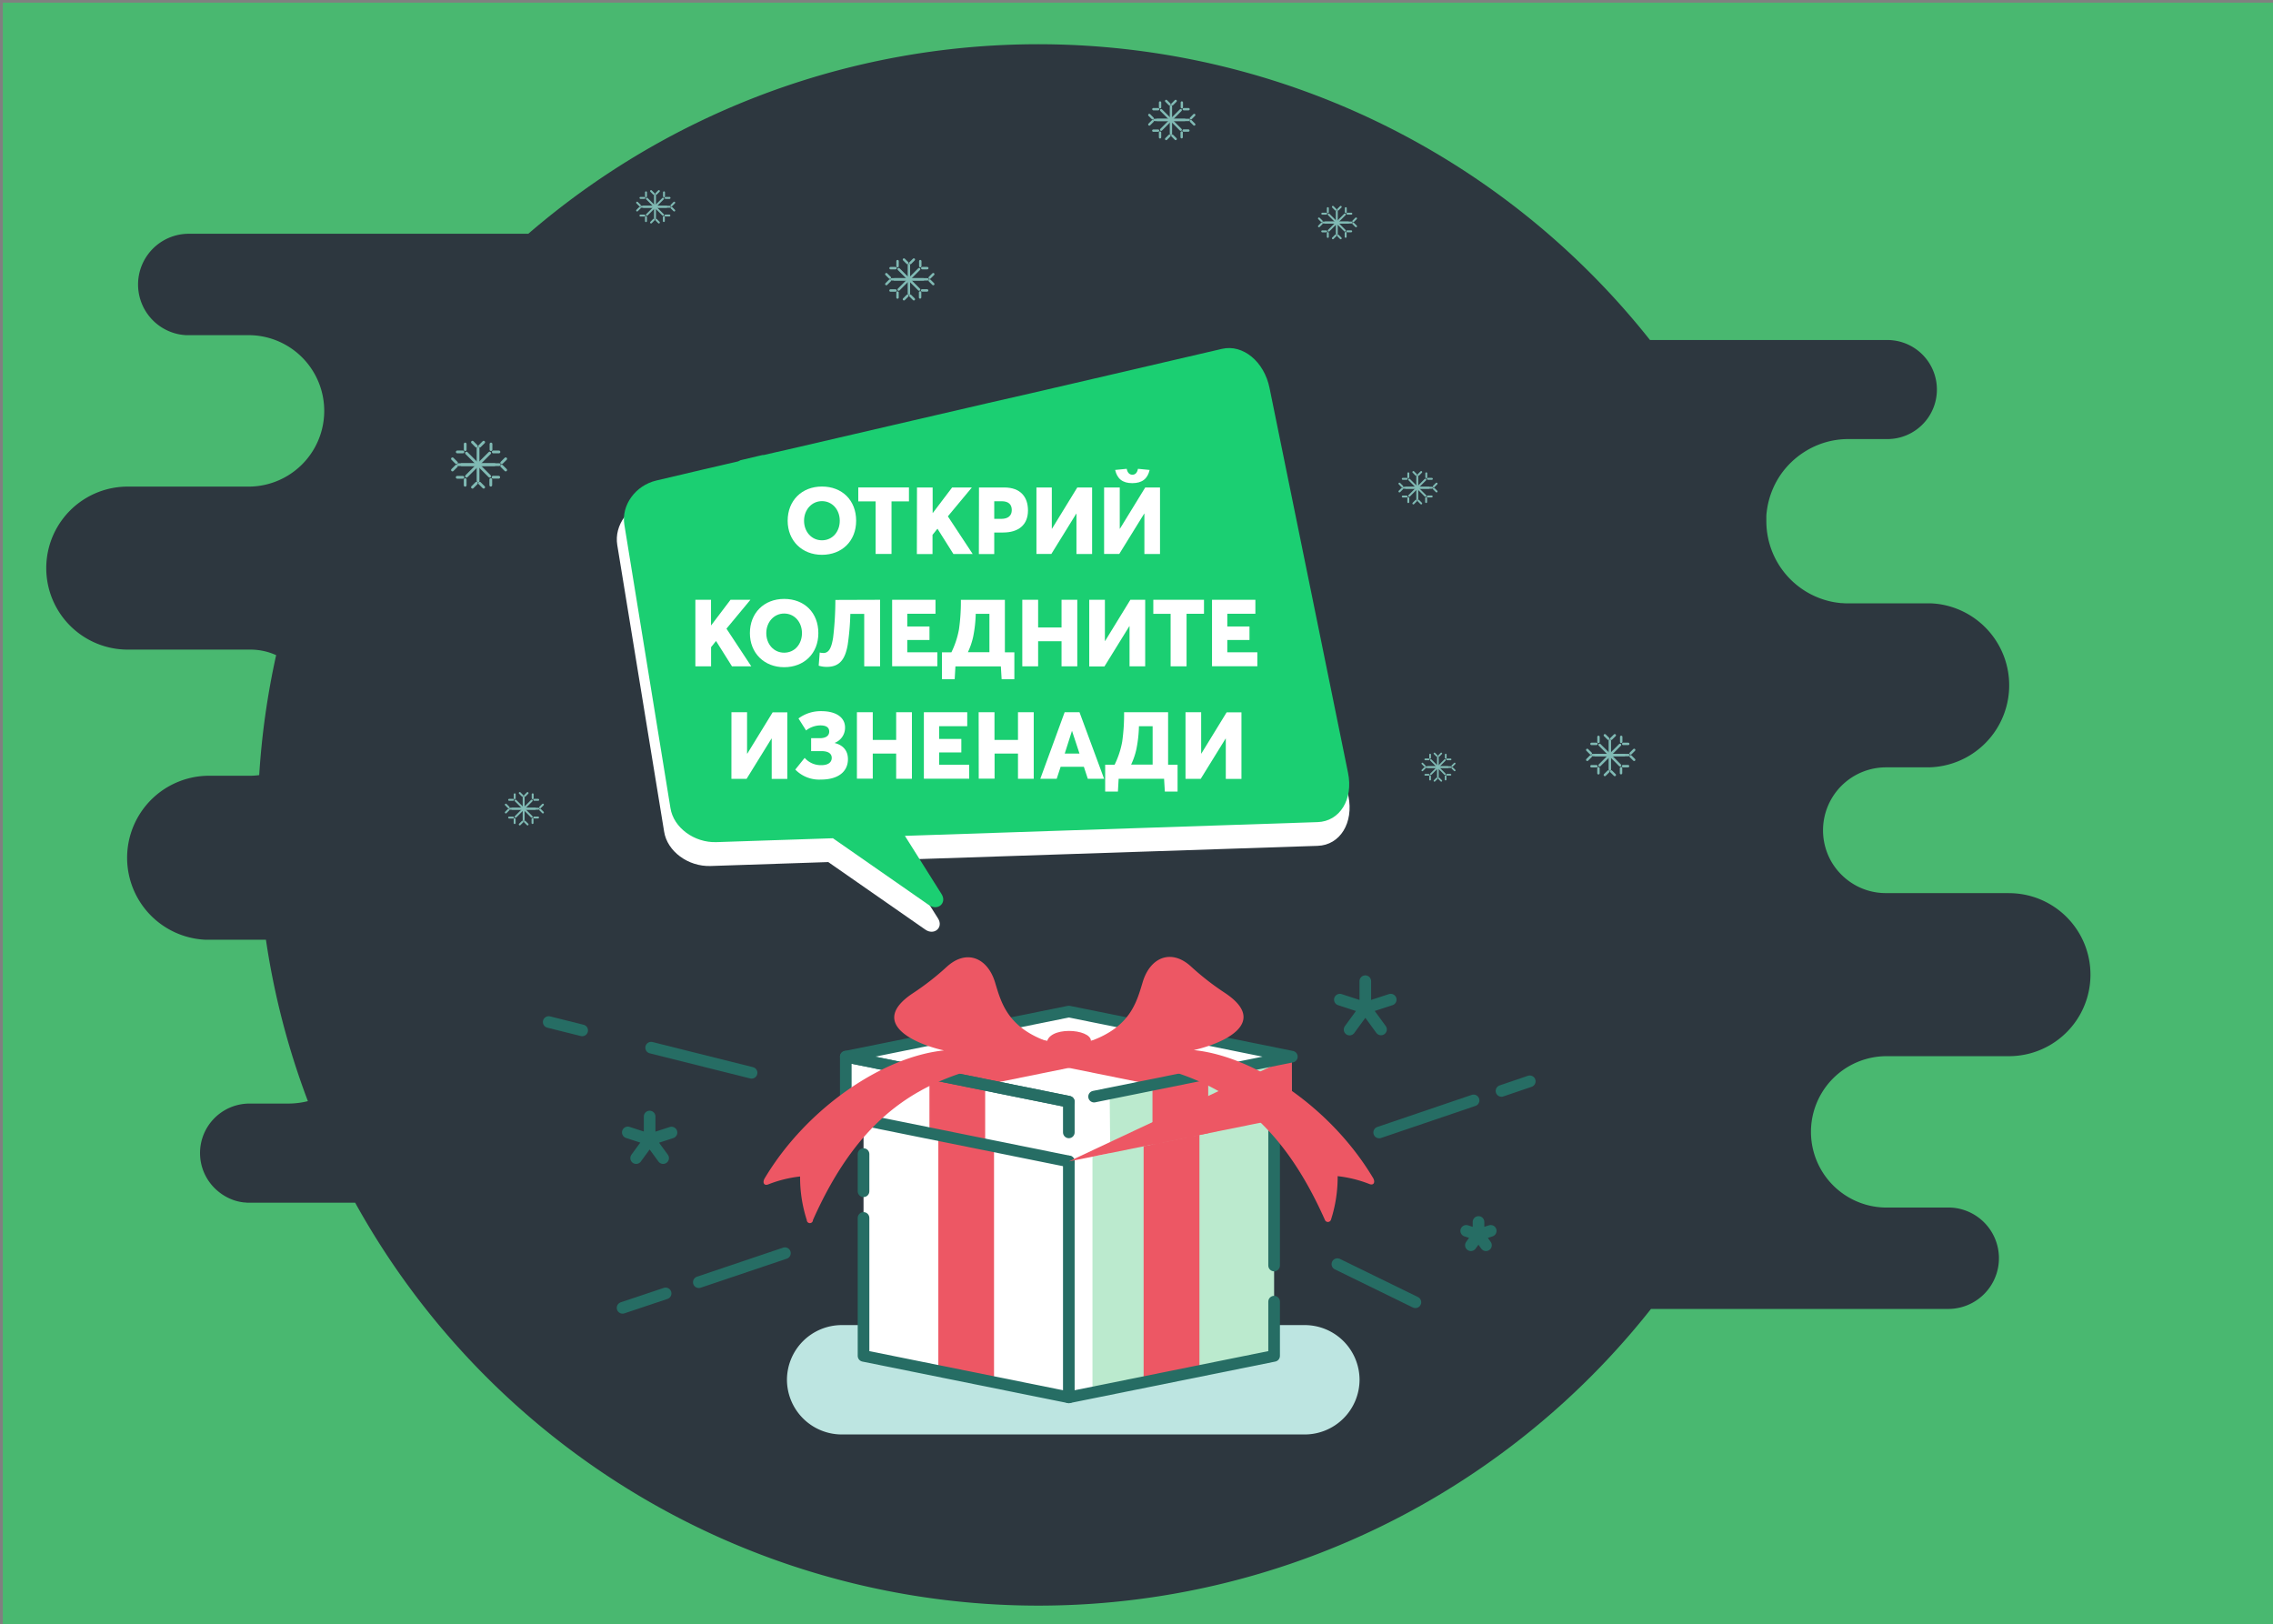<svg id="Layer_1" data-name="Layer 1" xmlns="http://www.w3.org/2000/svg" viewBox="0 0 739.07 528.02"><rect x="0" y="0" width="739.07" height="528.02" fill="#808080" stroke="none"/><defs><style>.cls-1{fill:#49b870;}.cls-2{fill:#2d373f;}.cls-3,.cls-8{fill:#fff;}.cls-4{fill:#bbeace;}.cls-4,.cls-6,.cls-7,.cls-8,.cls-9{fill-rule:evenodd;}.cls-10,.cls-11,.cls-12,.cls-13,.cls-14,.cls-5{fill:none;stroke-linecap:round;stroke-linejoin:round;}.cls-5{stroke:#266d64;stroke-width:3.78px;}.cls-6{fill:#ed5764;}.cls-7{fill:#bde5e1;}.cls-9{fill:#1bcf72;}.cls-10,.cls-11,.cls-12,.cls-13,.cls-14{stroke:#80bab4;}.cls-10{stroke-width:0.9px;}.cls-11{stroke-width:0.79px;}.cls-12{stroke-width:0.63px;}.cls-13{stroke-width:0.55px;}.cls-14{stroke-width:0.76px;}</style></defs><rect class="cls-1" x="0.91" y="0.86" width="738.5" height="527.37"/><path class="cls-2" d="M653.22,290.36h-40a20.25,20.25,0,0,1-10.69-3,20.68,20.68,0,0,1-7-7.13,20.47,20.47,0,0,1,17.66-30.75h13.51a26.68,26.68,0,0,0,3.09-53.17c-.65-.07-1.3-.12-2-.15l-.74,0H601c-.69,0-1.38,0-2.06-.08h-.35l-.6-.07c-.53-.06-1-.13-1.56-.22a26.77,26.77,0,0,1-22.1-26.28V169c0-.14,0-.28,0-.42s0-.5,0-.74c0-.46.06-.92.11-1.37.1-.82.23-1.62.39-2.42a27.93,27.93,0,0,1,1.07-3.73,26.74,26.74,0,0,1,3-5.87,27,27,0,0,1,7.87-7.57A26.43,26.43,0,0,1,601,142.75H613.7a16.1,16.1,0,0,0,1.78-32.1c-.39-.05-.78-.08-1.18-.1H536.5A253.84,253.84,0,0,0,171.78,76H61.38a16.5,16.5,0,0,0-5,32.22,16.11,16.11,0,0,0,3,.65c.4.05.8.08,1.21.1H81.3a24.62,24.62,0,0,1,0,49.23H41.54a26.5,26.5,0,0,0,0,53h40A20.27,20.27,0,0,1,89.79,213a253.2,253.2,0,0,0-5.51,39,21.1,21.1,0,0,1-2.76.21H68a26.67,26.67,0,0,0-3.09,53.16c.64.08,1.3.13,2,.16l.74,0H86.47A251.81,251.81,0,0,0,100.11,358a26.19,26.19,0,0,1-6.36.79H81.05a16.09,16.09,0,0,0-10.16,28.5,16.22,16.22,0,0,0,5.41,3,15.55,15.55,0,0,0,3,.64c.39,0,.79.08,1.18.09h35a253.88,253.88,0,0,0,421.34,34.54h96.64a16.49,16.49,0,0,0,1.91-32.87c-.4-.05-.81-.07-1.21-.09l-.46,0H613.45a24.61,24.61,0,0,1,0-49.22h39.77a26.5,26.5,0,0,0,0-53Z"/><polygon class="cls-3" points="280.78 440.82 280.78 364.37 274.25 360.1 276.17 343.06 347.53 328.88 416.38 343.27 379.3 448.54 348.19 453.87 280.78 440.82"/><path class="cls-4" d="M414.28,364.12l-59.06,11.93v76.7l59.06-11.93v-76.7Zm5.58-20.22.19,19.05L361,374.88l-.19-19.05Z"/><line class="cls-5" x1="434.85" y1="410.99" x2="460.22" y2="423.39"/><path class="cls-5" d="M244.38,348.79l-32.66-8.17M189.3,335l-10.89-2.72"/><path class="cls-5" d="M443.93,319v8.7L435.66,325m3.16,9.73,5.11-7M452.2,325l-8.27,2.69,5.11,7"/><path class="cls-5" d="M480.74,397.28v4.18l-4-1.29m1.52,4.68,2.46-3.39m4-1.29-4,1.29,2.45,3.39"/><path class="cls-5" d="M211.23,363v7.48l-7.1-2.31m2.71,8.35,4.39-6m7.11-2.31-7.11,2.31,4.39,6"/><path class="cls-5" d="M255.22,407.43l-28,9.44m-10.79,3.64-14,4.69"/><path class="cls-5" d="M448.44,368.19l30.7-10.43m9.07-3.08,9.2-3.13"/><path class="cls-6" d="M323.21,372.69v76.7l-18.11-3.66V369l18.11,3.66Zm31.51-34.26c0-4.07-14.38-4.95-14.38,1v1.88L302.21,349v19.4l18.12,3.66V352.7L392.85,338l-18.12-3.66Z"/><path class="cls-6" d="M371.85,372.69v76.7L390,445.73V369l-18.11,3.66Zm2.88-20L302.21,338l18.12-3.66L392.85,349v19.41l-18.12,3.66Z"/><path class="cls-7" d="M273.66,430.81h7.12v10l66.75,13.48,66.75-13.48v-10h10a17.83,17.83,0,0,1,17.78,17.78h0a17.84,17.84,0,0,1-17.78,17.78H273.66a17.84,17.84,0,0,1-17.78-17.78h0A17.83,17.83,0,0,1,273.66,430.81Z"/><path class="cls-5" d="M280.78,375.21V387.3m0,8.67v44.85l66.75,13.48"/><path class="cls-5" d="M414.28,364.12v47.32m0,11.75v17.63L347.53,454.3V377.6"/><polyline class="cls-5" points="347.53 368.16 347.53 358.19 275.01 343.54 275.01 362.95 347.53 377.6"/><polyline class="cls-6" points="420.05 343.54 420.05 362.95 347.53 377.6"/><polyline class="cls-5" points="347.53 358.19 275.01 343.54 347.53 328.88 420.05 343.54 355.74 356.53"/><path class="cls-6" d="M331.27,346c3-3,6.09-4.48,9.11-7.46-12.95-4.72-14.88-12.73-16.85-19.2-2.45-8-9.34-10.91-15.79-4.92a86.56,86.56,0,0,1-10.92,8.5c-14.26,9.46-.22,16.26,10.1,18.59-19.66,2-44.54,18.57-58.28,41.58-.75,1.25-.33,2.5,1.1,2a40.3,40.3,0,0,1,10.41-2.59,45.12,45.12,0,0,0,2.18,14.16,1,1,0,0,0,2,0c15.24-34.21,35.11-46.28,62.6-51.39C328.37,345.48,329.81,345.72,331.27,346Z"/><path class="cls-6" d="M363.82,345.89c-3-3-6.08-4.48-9.1-7.46,12.95-4.72,14.88-12.73,16.85-19.2,2.45-8.05,9.33-10.91,15.78-4.92a86,86,0,0,0,10.93,8.5c14.25,9.46.22,16.26-10.11,18.59,19.66,2,44.55,18.57,58.29,41.58.74,1.24.32,2.5-1.11,2a40.3,40.3,0,0,0-10.41-2.59,45.11,45.11,0,0,1-2.17,14.16,1.05,1.05,0,0,1-2,0c-15.24-34.21-35.11-46.28-62.59-51.39C366.72,345.36,365.29,345.61,363.82,345.89Z"/><path class="cls-8" d="M397,119.57,249.89,153.71h0l-.28.07-.69.16-1,.24-.27.06h0l-.52.13-1.49.34-.55.13-3.13.72-.36.09-2.56.59-.7.16-.05,0-3.61.83-1.4.33-1.45.34-.83.19-.61.14-1,.24-1,.22-.46.11-.44.1-1.19.28-15.06,3.5c-6.87,1.59-11.59,8.08-10.54,14.49l15.24,93.2c1,6.42,7.81,11.42,15.11,11.18l38.26-1.28,31.5,21.92c2.89,2.07,6.05-.61,4.2-3.58l-12.05-19.12L428.44,275c7.29-.24,11.77-7.49,10-16.19L412.65,132.43C410.87,123.73,403.87,118,397,119.57Z"/><path class="cls-9" d="M397.34,113.42l-16.83,3.91L360.46,122l-25.38,5.89L321.45,131l-7.19,1.67-9.33,2.16-8.06,1.87-6.64,1.54-.36.09-.76.17-11.8,2.74-4.91,1.14-16.16,3.75-4.42,1-3.49.81-.14,0-.13,0h0l-.11,0-.52.12-.31.07-1.18.27-4.2,1-.4.09-.25.06h0l-.3.07L240,150l-.32.08-1,.24-.51.11-2.1.49-.79.18-.66.16-1.08.25-2.2.51-1.43.33-.44.1-1.13.26-2.17.51-12.74,3c-6.79,1.58-11.46,8-10.42,14.36L218,262.73c1,6.35,7.73,11.3,14.95,11.06l37.88-1.26L302,294.22c2.86,2.06,6-.6,4.15-3.54l-11.92-18.93,134.2-4.47c7.22-.24,11.65-7.41,9.89-16l-25.52-125.1C411.07,117.55,404.14,111.85,397.34,113.42Z"/><path class="cls-3" d="M256.11,169.3c0-6.52,4.57-11.12,11.15-11.12s11.12,4.48,11.12,11.12-4.66,11.08-11.12,11.08S256.11,175.82,256.11,169.3Zm16.94,0c0-3.6-2.44-6.37-5.79-6.37s-5.82,2.83-5.82,6.37,2.41,6.36,5.82,6.36S273.05,172.89,273.05,169.3Z"/><path class="cls-3" d="M284.71,163h-5.64v-4.53h16.48V163h-5.67v17.09h-5.17Z"/><path class="cls-3" d="M298.16,158.49h5.09v8.28h.06l6.27-8.28H316l-7.8,9.38,8.07,12.24H310l-5.18-8.22-1.61,2v6.24h-5.09Z"/><path class="cls-3" d="M318.32,158.49h8.22c5.33,0,7.71,3.13,7.71,7.46,0,4.81-3.2,7.18-8.1,7.18h-2.87v7h-5Zm7.25,10.2c2.25,0,3.41-1.07,3.41-2.86s-1-2.87-3.32-2.87h-2.38v5.73Z"/><path class="cls-3" d="M337,158.49H342v13.4h.06l8.22-13.4h4.82v21.62h-5.09V167l-.06,0-8.1,13.1H337Z"/><path class="cls-3" d="M359,158.49h5.09v13.4h.06l8.22-13.4h4.81v21.62h-5.08V167l-.07,0-8.1,13.1H359Zm3.56-5.7,3.78-.37c.21,1,.73,1.92,1.86,1.92s1.61-.91,1.82-1.92l3.78.37c-.64,2.83-2.4,4.29-5.63,4.29S363.26,155.62,362.59,152.79Z"/><path class="cls-3" d="M226.1,195h5.09v8.29h.06l6.28-8.29H244l-7.79,9.39,8.07,12.24H238l-5.18-8.23-1.61,2v6.24H226.1Z"/><path class="cls-3" d="M243.83,205.84c0-6.52,4.56-11.12,11.14-11.12s11.12,4.48,11.12,11.12-4.66,11.08-11.12,11.08S243.83,212.35,243.83,205.84Zm16.93,0c0-3.6-2.44-6.37-5.79-6.37s-5.81,2.83-5.81,6.37,2.4,6.36,5.81,6.36S260.76,209.43,260.76,205.84Z"/><path class="cls-3" d="M286.16,195v21.63H281V199.59h-4.51a82.87,82.87,0,0,1-.85,10c-.79,4.57-2.5,7.22-6.76,7.22a8.53,8.53,0,0,1-2.68-.39l.33-4.27a6.23,6.23,0,0,0,1.22.15c1.92,0,2.65-2,3.14-5a103.21,103.21,0,0,0,.73-12.25Z"/><path class="cls-3" d="M290.08,195h14.1v4.54H295v4.14h7.22v4.39H295v4h9.78v4.54H290.08Z"/><path class="cls-3" d="M329.82,220.82h-4.14l-.25-4.17H310.66l-.24,4.17h-4.14v-8.74h3.07a28.44,28.44,0,0,0,2.47-7.52,63.39,63.39,0,0,0,.61-9.54h14.31v17.06h3.08Zm-13.4-13.77a23.48,23.48,0,0,1-1.71,5h7V199.56h-4.45A41.79,41.79,0,0,1,316.42,207.05Z"/><path class="cls-3" d="M332.4,195h5.15v9h7.61v-9h5.12v21.63h-5.12v-8.16h-7.61v8.16H332.4Z"/><path class="cls-3" d="M354.17,195h5.09v13.4h.06l8.22-13.4h4.82v21.63h-5.09V203.58l-.06,0-8.1,13.1h-4.94Z"/><path class="cls-3" d="M380.63,199.56H375V195h16.48v4.54h-5.67v17.09h-5.18Z"/><path class="cls-3" d="M394.09,195h14.1v4.54h-9.13v4.14h7.21v4.39h-7.21v4h9.77v4.54H394.09Z"/><path class="cls-3" d="M237.83,231.56h5.08V245H243l8.22-13.4H256v21.63h-5.08V240.12l-.07,0-8.1,13.1h-4.93Z"/><path class="cls-3" d="M258.59,250.2l3.05-3.8a7,7,0,0,0,5.42,2.37c2.16,0,3.38-.88,3.38-2.37,0-1.31-1-2.2-3.38-2.2h-3.32V240h2.8c2.07,0,3.08-.85,3.08-2.16s-.94-2-2.86-2a7.72,7.72,0,0,0-4.66,1.64l-2.47-3.9a12.06,12.06,0,0,1,7.43-2.37c4.93,0,7.71,2.13,7.71,5.3a5.26,5.26,0,0,1-3.35,5v.06c2.86.73,4.29,2.62,4.29,5.24,0,4-3.08,6.64-8.77,6.64A10.84,10.84,0,0,1,258.59,250.2Z"/><path class="cls-3" d="M278.63,231.56h5.15v9h7.61v-9h5.12v21.63h-5.12V245h-7.61v8.16h-5.15Z"/><path class="cls-3" d="M300.4,231.56h14.1v4.54h-9.14v4.14h7.22v4.39h-7.22v4h9.78v4.54H300.4Z"/><path class="cls-3" d="M318.21,231.56h5.15v9H331v-9h5.12v21.63H331V245h-7.61v8.16h-5.15Z"/><path class="cls-3" d="M346.17,231.56H351L359,253.19h-5.3l-1.28-3.9h-7.55l-1.28,3.9h-5.33ZM351,245l-2.41-7.31h-.06L346.2,245Z"/><path class="cls-3" d="M382.89,257.36h-4.14l-.25-4.17H363.73l-.24,4.17h-4.14v-8.74h3.07a28.44,28.44,0,0,0,2.47-7.52,63.39,63.39,0,0,0,.61-9.54h14.31v17.06h3.08Zm-13.4-13.77a22.94,22.94,0,0,1-1.71,5h7V236.1h-4.45A41.79,41.79,0,0,1,369.49,243.59Z"/><path class="cls-3" d="M385.47,231.56h5.09V245h.06l8.22-13.4h4.82v21.63h-5.09V240.12l-.06,0-8.1,13.1h-4.94Z"/><line class="cls-10" x1="155.44" y1="145.74" x2="155.44" y2="156.39"/><line class="cls-10" x1="153.62" y1="143.76" x2="154.92" y2="145.06"/><line class="cls-10" x1="157.27" y1="143.76" x2="155.96" y2="145.06"/><line class="cls-10" x1="147.12" y1="152.81" x2="148.42" y2="151.51"/><line class="cls-10" x1="147.12" y1="149.16" x2="148.42" y2="150.46"/><line class="cls-10" x1="164.43" y1="152.81" x2="163.12" y2="151.51"/><line class="cls-10" x1="164.43" y1="149.16" x2="163.12" y2="150.46"/><line class="cls-10" x1="157.27" y1="158.4" x2="155.96" y2="157.1"/><line class="cls-10" x1="153.62" y1="158.4" x2="154.92" y2="157.1"/><line class="cls-10" x1="148.68" y1="146.93" x2="150.53" y2="146.93"/><line class="cls-10" x1="151.26" y1="144.35" x2="151.26" y2="146.19"/><line class="cls-10" x1="162.16" y1="155.15" x2="160.31" y2="155.15"/><line class="cls-10" x1="159.58" y1="157.74" x2="159.58" y2="155.89"/><line class="cls-10" x1="159.65" y1="144.35" x2="159.65" y2="146.19"/><line class="cls-10" x1="162.23" y1="146.93" x2="160.38" y2="146.93"/><line class="cls-10" x1="148.66" y1="155.18" x2="150.51" y2="155.18"/><line class="cls-10" x1="151.25" y1="157.77" x2="151.25" y2="155.92"/><line class="cls-10" x1="159.21" y1="147.3" x2="151.68" y2="154.83"/><line class="cls-10" x1="151.68" y1="147.3" x2="159.21" y2="154.83"/><line class="cls-10" x1="150.12" y1="151.06" x2="160.77" y2="151.06"/><line class="cls-10" x1="149.07" y1="151.06" x2="162.32" y2="151.06"/><line class="cls-11" x1="523.44" y1="240.8" x2="523.44" y2="250.18"/><line class="cls-11" x1="521.82" y1="239.05" x2="522.98" y2="240.2"/><line class="cls-11" x1="525.05" y1="239.05" x2="523.89" y2="240.2"/><line class="cls-11" x1="516.1" y1="247.03" x2="517.25" y2="245.88"/><line class="cls-11" x1="516.1" y1="243.81" x2="517.25" y2="244.96"/><line class="cls-11" x1="531.35" y1="247.03" x2="530.2" y2="245.88"/><line class="cls-11" x1="531.35" y1="243.81" x2="530.2" y2="244.96"/><line class="cls-11" x1="525.05" y1="251.96" x2="523.89" y2="250.81"/><line class="cls-11" x1="521.82" y1="251.96" x2="522.98" y2="250.81"/><line class="cls-11" x1="517.47" y1="241.85" x2="519.1" y2="241.85"/><line class="cls-11" x1="519.75" y1="239.57" x2="519.75" y2="241.2"/><line class="cls-11" x1="529.36" y1="249.09" x2="527.73" y2="249.09"/><line class="cls-11" x1="527.08" y1="251.37" x2="527.08" y2="249.74"/><line class="cls-11" x1="527.14" y1="239.57" x2="527.14" y2="241.2"/><line class="cls-11" x1="529.42" y1="241.85" x2="527.79" y2="241.85"/><line class="cls-11" x1="517.46" y1="249.12" x2="519.09" y2="249.12"/><line class="cls-11" x1="519.74" y1="251.4" x2="519.74" y2="249.77"/><line class="cls-11" x1="526.75" y1="242.17" x2="520.12" y2="248.81"/><line class="cls-11" x1="520.12" y1="242.17" x2="526.75" y2="248.81"/><line class="cls-11" x1="518.74" y1="245.49" x2="528.13" y2="245.49"/><line class="cls-11" x1="517.82" y1="245.49" x2="529.49" y2="245.49"/><line class="cls-11" x1="295.53" y1="86.13" x2="295.53" y2="95.51"/><line class="cls-11" x1="293.92" y1="84.38" x2="295.07" y2="85.53"/><line class="cls-11" x1="297.14" y1="84.38" x2="295.99" y2="85.53"/><line class="cls-11" x1="288.19" y1="92.36" x2="289.34" y2="91.21"/><line class="cls-11" x1="288.19" y1="89.14" x2="289.34" y2="90.29"/><line class="cls-11" x1="303.45" y1="92.36" x2="302.29" y2="91.21"/><line class="cls-11" x1="303.45" y1="89.14" x2="302.29" y2="90.29"/><line class="cls-11" x1="297.14" y1="97.29" x2="295.99" y2="96.14"/><line class="cls-11" x1="293.92" y1="97.29" x2="295.07" y2="96.14"/><line class="cls-11" x1="289.56" y1="87.18" x2="291.19" y2="87.18"/><line class="cls-11" x1="291.84" y1="84.9" x2="291.84" y2="86.53"/><line class="cls-11" x1="301.45" y1="94.42" x2="299.82" y2="94.42"/><line class="cls-11" x1="299.17" y1="96.7" x2="299.17" y2="95.07"/><line class="cls-11" x1="299.23" y1="84.9" x2="299.23" y2="86.53"/><line class="cls-11" x1="301.51" y1="87.18" x2="299.88" y2="87.18"/><line class="cls-11" x1="289.55" y1="94.45" x2="291.18" y2="94.45"/><line class="cls-11" x1="291.83" y1="96.73" x2="291.83" y2="95.1"/><line class="cls-11" x1="298.85" y1="87.5" x2="292.21" y2="94.14"/><line class="cls-11" x1="292.21" y1="87.5" x2="298.85" y2="94.14"/><line class="cls-11" x1="290.84" y1="90.82" x2="300.22" y2="90.82"/><line class="cls-11" x1="289.91" y1="90.82" x2="301.59" y2="90.82"/><line class="cls-12" x1="212.97" y1="63.51" x2="212.97" y2="70.93"/><line class="cls-12" x1="211.69" y1="62.12" x2="212.6" y2="63.03"/><line class="cls-12" x1="214.24" y1="62.12" x2="213.33" y2="63.03"/><line class="cls-12" x1="207.16" y1="68.44" x2="208.07" y2="67.53"/><line class="cls-12" x1="207.16" y1="65.89" x2="208.07" y2="66.8"/><line class="cls-12" x1="219.23" y1="68.44" x2="218.32" y2="67.53"/><line class="cls-12" x1="219.23" y1="65.89" x2="218.32" y2="66.8"/><line class="cls-12" x1="214.24" y1="72.34" x2="213.33" y2="71.42"/><line class="cls-12" x1="211.69" y1="72.34" x2="212.6" y2="71.42"/><line class="cls-12" x1="208.25" y1="64.34" x2="209.54" y2="64.34"/><line class="cls-12" x1="210.05" y1="62.53" x2="210.05" y2="63.82"/><line class="cls-12" x1="217.65" y1="70.07" x2="216.36" y2="70.07"/><line class="cls-12" x1="215.85" y1="71.87" x2="215.85" y2="70.58"/><line class="cls-12" x1="215.9" y1="62.53" x2="215.9" y2="63.82"/><line class="cls-12" x1="217.7" y1="64.34" x2="216.41" y2="64.34"/><line class="cls-12" x1="208.24" y1="70.09" x2="209.53" y2="70.09"/><line class="cls-12" x1="210.04" y1="71.89" x2="210.04" y2="70.6"/><line class="cls-12" x1="215.59" y1="64.59" x2="210.34" y2="69.84"/><line class="cls-12" x1="210.34" y1="64.59" x2="215.59" y2="69.84"/><line class="cls-12" x1="209.25" y1="67.22" x2="216.68" y2="67.22"/><line class="cls-12" x1="208.52" y1="67.22" x2="217.76" y2="67.22"/><line class="cls-12" x1="460.83" y1="154.85" x2="460.83" y2="162.28"/><line class="cls-12" x1="459.56" y1="153.47" x2="460.47" y2="154.38"/><line class="cls-12" x1="462.11" y1="153.47" x2="461.2" y2="154.38"/><line class="cls-12" x1="455.03" y1="159.78" x2="455.94" y2="158.87"/><line class="cls-12" x1="455.03" y1="157.24" x2="455.94" y2="158.15"/><line class="cls-12" x1="467.1" y1="159.78" x2="466.19" y2="158.87"/><line class="cls-12" x1="467.1" y1="157.24" x2="466.19" y2="158.15"/><line class="cls-12" x1="462.11" y1="163.68" x2="461.2" y2="162.77"/><line class="cls-12" x1="459.56" y1="163.68" x2="460.47" y2="162.77"/><line class="cls-12" x1="456.12" y1="155.68" x2="457.4" y2="155.68"/><line class="cls-12" x1="457.92" y1="153.88" x2="457.92" y2="155.17"/><line class="cls-12" x1="465.52" y1="161.41" x2="464.23" y2="161.41"/><line class="cls-12" x1="463.71" y1="163.22" x2="463.71" y2="161.93"/><line class="cls-12" x1="463.76" y1="153.88" x2="463.76" y2="155.17"/><line class="cls-12" x1="465.57" y1="155.68" x2="464.28" y2="155.68"/><line class="cls-12" x1="456.11" y1="161.44" x2="457.39" y2="161.44"/><line class="cls-12" x1="457.91" y1="163.24" x2="457.91" y2="161.95"/><line class="cls-12" x1="463.46" y1="155.94" x2="458.21" y2="161.19"/><line class="cls-12" x1="458.21" y1="155.94" x2="463.46" y2="161.19"/><line class="cls-12" x1="457.12" y1="158.57" x2="464.55" y2="158.57"/><line class="cls-12" x1="456.39" y1="158.57" x2="465.63" y2="158.57"/><line class="cls-13" x1="467.53" y1="246.17" x2="467.53" y2="252.63"/><line class="cls-13" x1="466.42" y1="244.96" x2="467.22" y2="245.76"/><line class="cls-13" x1="468.64" y1="244.96" x2="467.85" y2="245.76"/><line class="cls-13" x1="462.48" y1="250.46" x2="463.27" y2="249.67"/><line class="cls-13" x1="462.48" y1="248.24" x2="463.27" y2="249.04"/><line class="cls-13" x1="472.99" y1="250.46" x2="472.2" y2="249.67"/><line class="cls-13" x1="472.99" y1="248.24" x2="472.2" y2="249.04"/><line class="cls-13" x1="468.64" y1="253.86" x2="467.85" y2="253.06"/><line class="cls-13" x1="466.42" y1="253.86" x2="467.22" y2="253.06"/><line class="cls-13" x1="463.43" y1="246.89" x2="464.55" y2="246.89"/><line class="cls-13" x1="465" y1="245.32" x2="465" y2="246.44"/><line class="cls-13" x1="471.61" y1="251.88" x2="470.49" y2="251.88"/><line class="cls-13" x1="470.04" y1="253.45" x2="470.04" y2="252.33"/><line class="cls-13" x1="470.09" y1="245.32" x2="470.09" y2="246.44"/><line class="cls-13" x1="471.66" y1="246.89" x2="470.53" y2="246.89"/><line class="cls-13" x1="463.42" y1="251.9" x2="464.54" y2="251.9"/><line class="cls-13" x1="464.99" y1="253.47" x2="464.99" y2="252.35"/><line class="cls-13" x1="469.82" y1="247.11" x2="465.25" y2="251.69"/><line class="cls-13" x1="465.25" y1="247.11" x2="469.82" y2="251.69"/><line class="cls-13" x1="464.3" y1="249.4" x2="470.77" y2="249.4"/><line class="cls-13" x1="463.66" y1="249.4" x2="471.71" y2="249.4"/><line class="cls-12" x1="170.27" y1="259.21" x2="170.27" y2="266.64"/><line class="cls-12" x1="169" y1="257.83" x2="169.91" y2="258.74"/><line class="cls-12" x1="171.54" y1="257.83" x2="170.63" y2="258.74"/><line class="cls-12" x1="164.47" y1="264.15" x2="165.38" y2="263.23"/><line class="cls-12" x1="164.47" y1="261.6" x2="165.38" y2="262.51"/><line class="cls-12" x1="176.53" y1="264.15" x2="175.62" y2="263.23"/><line class="cls-12" x1="176.53" y1="261.6" x2="175.62" y2="262.51"/><line class="cls-12" x1="171.54" y1="268.04" x2="170.63" y2="267.13"/><line class="cls-12" x1="169" y1="268.04" x2="169.91" y2="267.13"/><line class="cls-12" x1="165.55" y1="260.04" x2="166.84" y2="260.04"/><line class="cls-12" x1="167.36" y1="258.24" x2="167.36" y2="259.53"/><line class="cls-12" x1="174.95" y1="265.78" x2="173.67" y2="265.78"/><line class="cls-12" x1="173.15" y1="267.58" x2="173.15" y2="266.29"/><line class="cls-12" x1="173.2" y1="258.24" x2="173.2" y2="259.53"/><line class="cls-12" x1="175" y1="260.04" x2="173.71" y2="260.04"/><line class="cls-12" x1="165.54" y1="265.8" x2="166.83" y2="265.8"/><line class="cls-12" x1="167.34" y1="267.6" x2="167.34" y2="266.31"/><line class="cls-12" x1="172.89" y1="260.3" x2="167.65" y2="265.55"/><line class="cls-12" x1="167.65" y1="260.3" x2="172.89" y2="265.55"/><line class="cls-12" x1="166.56" y1="262.93" x2="173.98" y2="262.93"/><line class="cls-12" x1="165.83" y1="262.93" x2="175.06" y2="262.93"/><line class="cls-12" x1="434.66" y1="68.64" x2="434.66" y2="76.06"/><line class="cls-12" x1="433.39" y1="67.25" x2="434.3" y2="68.17"/><line class="cls-12" x1="435.94" y1="67.25" x2="435.02" y2="68.17"/><line class="cls-12" x1="428.86" y1="73.57" x2="429.77" y2="72.66"/><line class="cls-12" x1="428.86" y1="71.02" x2="429.77" y2="71.93"/><line class="cls-12" x1="440.92" y1="73.57" x2="440.01" y2="72.66"/><line class="cls-12" x1="440.92" y1="71.02" x2="440.01" y2="71.93"/><line class="cls-12" x1="435.94" y1="77.47" x2="435.02" y2="76.56"/><line class="cls-12" x1="433.39" y1="77.47" x2="434.3" y2="76.56"/><line class="cls-12" x1="429.94" y1="69.47" x2="431.23" y2="69.47"/><line class="cls-12" x1="431.75" y1="67.67" x2="431.75" y2="68.96"/><line class="cls-12" x1="439.34" y1="75.2" x2="438.06" y2="75.2"/><line class="cls-12" x1="437.54" y1="77" x2="437.54" y2="75.71"/><line class="cls-12" x1="437.59" y1="67.67" x2="437.59" y2="68.96"/><line class="cls-12" x1="439.39" y1="69.47" x2="438.11" y2="69.47"/><line class="cls-12" x1="429.93" y1="75.22" x2="431.22" y2="75.22"/><line class="cls-12" x1="431.74" y1="77.02" x2="431.74" y2="75.74"/><line class="cls-12" x1="437.29" y1="69.73" x2="432.04" y2="74.98"/><line class="cls-12" x1="432.04" y1="69.73" x2="437.29" y2="74.98"/><line class="cls-12" x1="430.95" y1="72.35" x2="438.37" y2="72.35"/><line class="cls-12" x1="430.22" y1="72.35" x2="439.45" y2="72.35"/><line class="cls-14" x1="380.73" y1="34.5" x2="380.73" y2="43.49"/><line class="cls-14" x1="379.18" y1="32.82" x2="380.29" y2="33.92"/><line class="cls-14" x1="382.27" y1="32.82" x2="381.17" y2="33.92"/><line class="cls-14" x1="373.7" y1="40.47" x2="374.8" y2="39.37"/><line class="cls-14" x1="373.7" y1="37.38" x2="374.8" y2="38.49"/><line class="cls-14" x1="388.31" y1="40.47" x2="387.21" y2="39.37"/><line class="cls-14" x1="388.31" y1="37.38" x2="387.21" y2="38.49"/><line class="cls-14" x1="382.27" y1="45.19" x2="381.17" y2="44.09"/><line class="cls-14" x1="379.18" y1="45.19" x2="380.29" y2="44.09"/><line class="cls-14" x1="375.02" y1="35.5" x2="376.58" y2="35.5"/><line class="cls-14" x1="377.2" y1="33.32" x2="377.2" y2="34.88"/><line class="cls-14" x1="386.4" y1="42.44" x2="384.84" y2="42.44"/><line class="cls-14" x1="384.22" y1="44.62" x2="384.22" y2="43.06"/><line class="cls-14" x1="384.28" y1="33.32" x2="384.28" y2="34.88"/><line class="cls-14" x1="386.46" y1="35.5" x2="384.9" y2="35.5"/><line class="cls-14" x1="375" y1="42.47" x2="376.56" y2="42.47"/><line class="cls-14" x1="377.19" y1="44.65" x2="377.19" y2="43.09"/><line class="cls-14" x1="383.91" y1="35.81" x2="377.55" y2="42.17"/><line class="cls-14" x1="377.55" y1="35.81" x2="383.91" y2="42.17"/><line class="cls-14" x1="376.23" y1="38.99" x2="385.22" y2="38.99"/><line class="cls-14" x1="375.35" y1="38.99" x2="386.53" y2="38.99"/></svg>